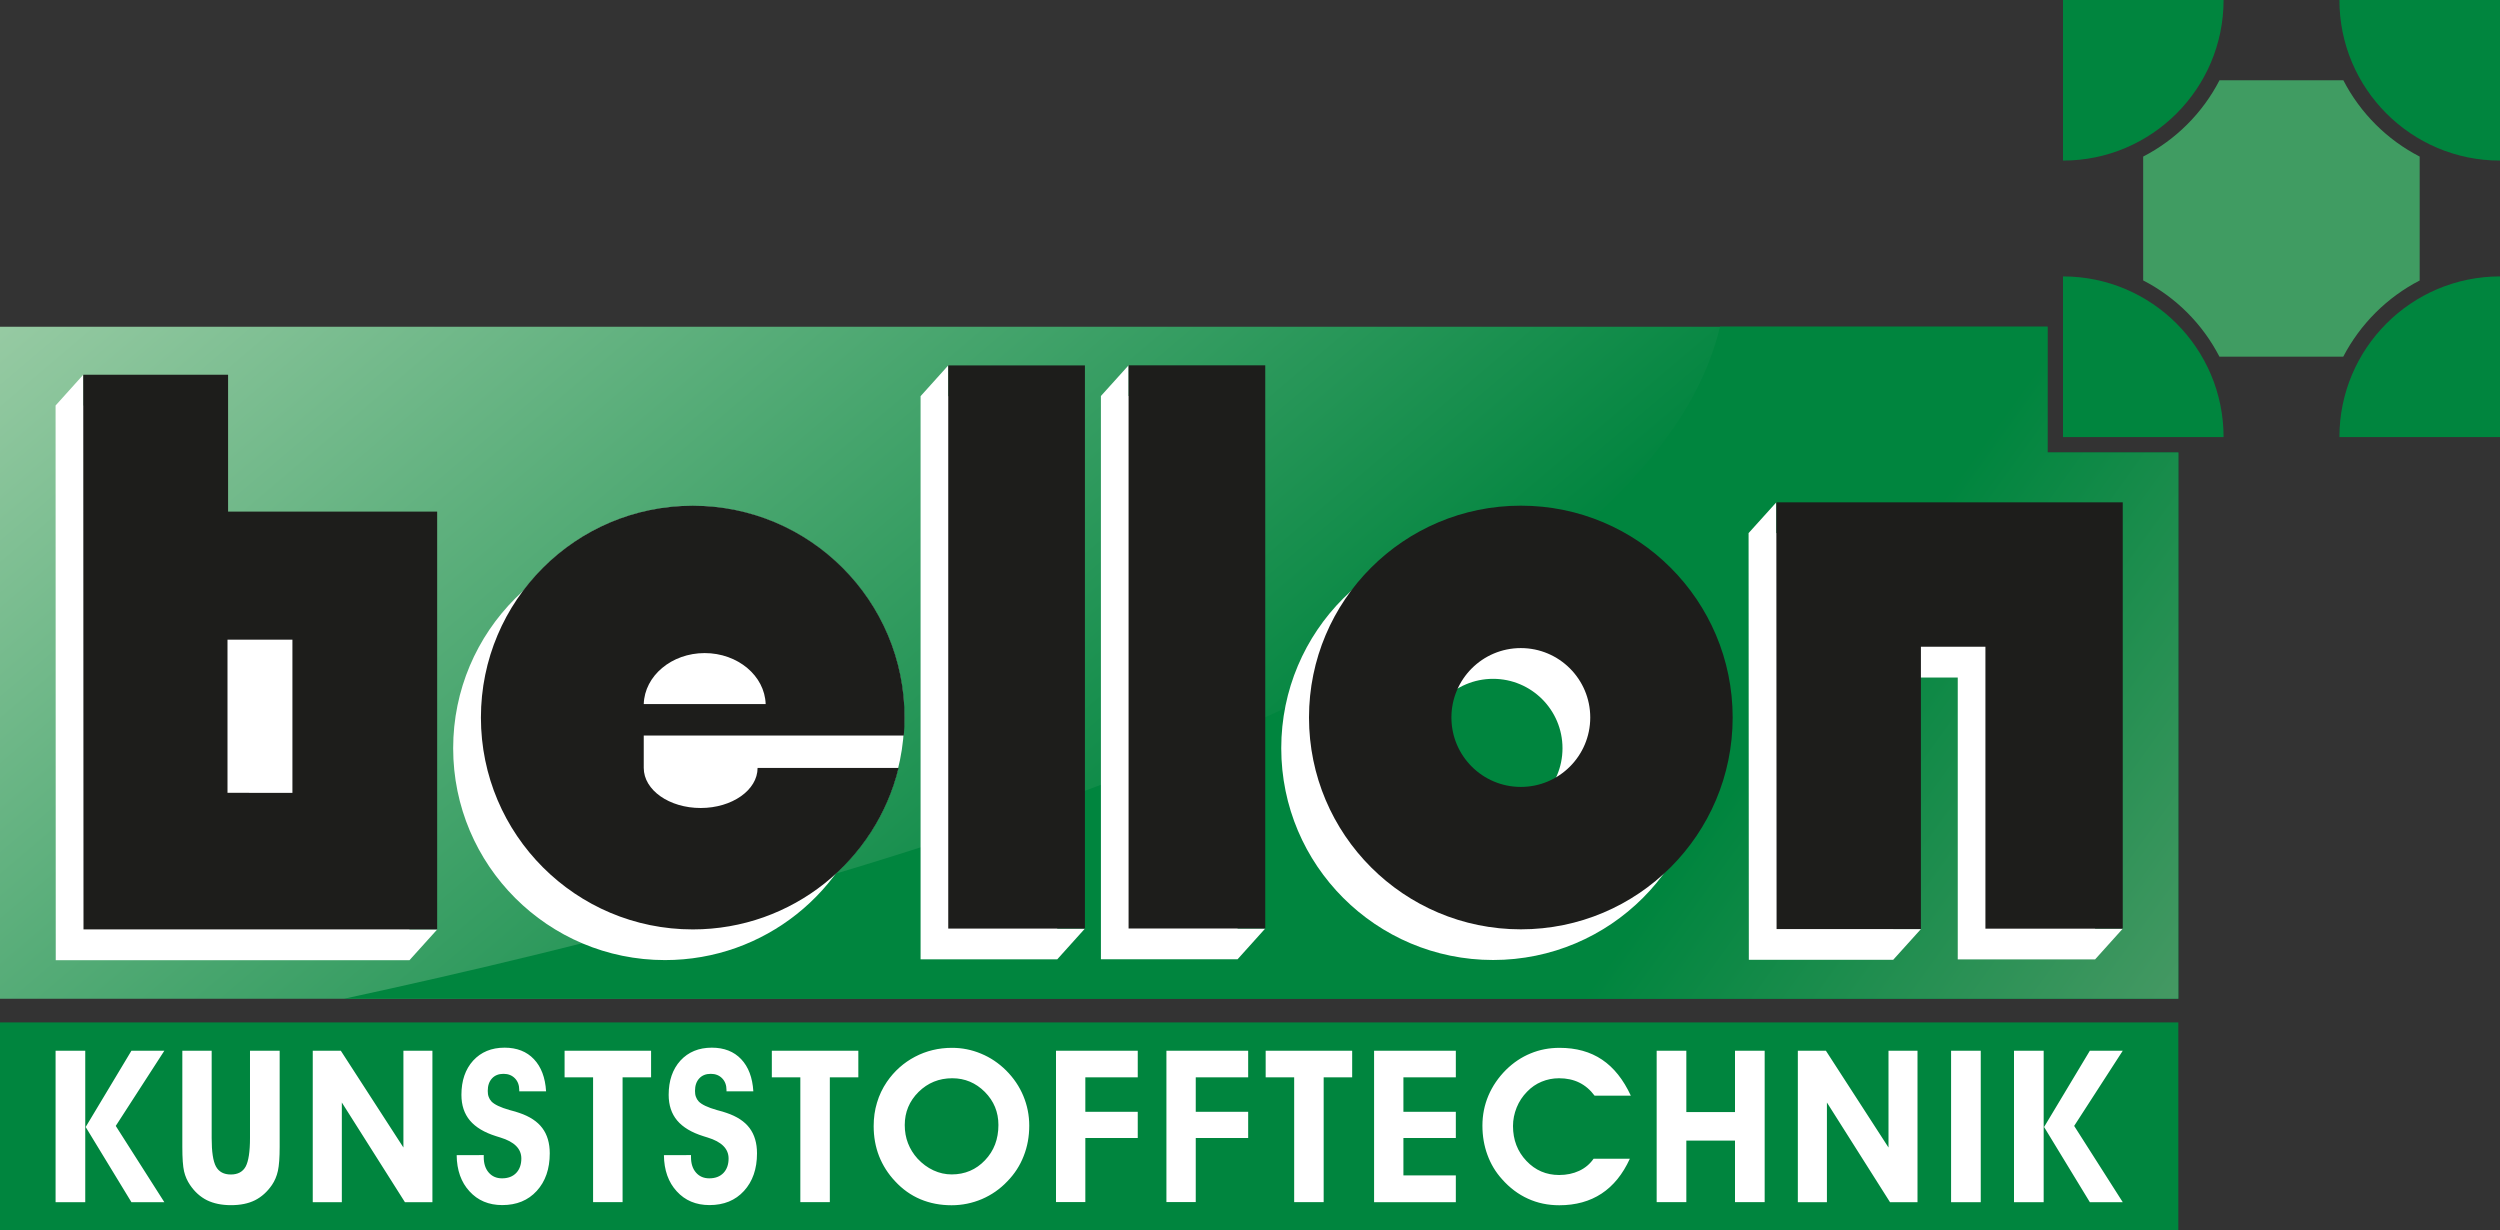 <?xml version="1.0" encoding="utf-8"?>
<!-- Generator: Adobe Illustrator 25.2.1, SVG Export Plug-In . SVG Version: 6.00 Build 0)  -->
<svg version="1.1" id="Ebene_1" xmlns="http://www.w3.org/2000/svg" xmlns:xlink="http://www.w3.org/1999/xlink" x="0px" y="0px"
	 viewBox="0 0 300 147.66" style="enable-background:new 0 0 300 147.66;" xml:space="preserve">
<rect x="0" y="0" width="300" height="147.66" fill="#333333" stroke="none"/>
<style type="text/css">
	.st0{fill-rule:evenodd;clip-rule:evenodd;fill:url(#SVGID_1_);}
	.st1{fill-rule:evenodd;clip-rule:evenodd;fill:url(#SVGID_2_);}
	.st2{fill-rule:evenodd;clip-rule:evenodd;fill:#00853E;}
	.st3{fill:#FFFFFF;}
	.st4{fill-rule:evenodd;clip-rule:evenodd;fill:#FFFFFF;}
	.st5{fill-rule:evenodd;clip-rule:evenodd;fill:#1D1D1B;}
	.st6{fill-rule:evenodd;clip-rule:evenodd;fill:#409C62;}
</style>
<g>
	<g>
		<linearGradient id="SVGID_1_" gradientUnits="userSpaceOnUse" x1="144.638" y1="103.474" x2="41.867" y2="-17.447">
			<stop  offset="0" style="stop-color:#00843E"/>
			<stop  offset="1" style="stop-color:#A7D2AE"/>
		</linearGradient>
		<polygon class="st0" points="245.7,54.3 245.7,39.21 0,39.21 0,119.85 261.4,119.85 261.4,54.3 		"/>
		<linearGradient id="SVGID_2_" gradientUnits="userSpaceOnUse" x1="193.078" y1="115.269" x2="258.935" y2="162.73">
			<stop  offset="0" style="stop-color:#00853E"/>
			<stop  offset="1" style="stop-color:#60A072"/>
		</linearGradient>
		<path class="st1" d="M245.7,54.3v-15.1h-39.3c-9.76,41.04-105.72,67.84-165.12,80.65H261.4V54.3H245.7z"/>
	</g>
	<polygon class="st2" points="0,122.69 261.4,122.69 261.4,147.66 0,147.66 0,122.69 	"/>
	<path class="st3" d="M10.28,135.24l5.49-9.15h3.95l-5.83,9.02l5.83,9.15h-3.95L10.28,135.24L10.28,135.24z M10.23,144.26H6.67
		v-18.17h3.56V144.26L10.23,144.26z M21.84,126.09h3.56v10.48c0,1.64,0.17,2.78,0.52,3.42c0.35,0.63,0.94,0.95,1.78,0.95
		c0.84,0,1.43-0.32,1.78-0.95c0.34-0.64,0.52-1.78,0.52-3.42v-10.48h3.56v11.53c0,1.28-0.07,2.24-0.21,2.88
		c-0.14,0.64-0.38,1.2-0.71,1.69c-0.57,0.83-1.25,1.44-2.04,1.84c-0.8,0.4-1.76,0.59-2.88,0.59c-1.12,0-2.08-0.2-2.88-0.59
		c-0.8-0.4-1.48-1.01-2.04-1.84c-0.33-0.49-0.57-1.02-0.71-1.62c-0.14-0.6-0.21-1.58-0.21-2.94V126.09L21.84,126.09z M41.02,144.26
		h-3.49v-18.17h3.37l7.51,11.61v-11.61h3.48v18.17h-3.3l-7.57-11.96V144.26L41.02,144.26z M54.8,138.62l3.25-0.01v0.26
		c0,0.76,0.2,1.38,0.6,1.84c0.4,0.46,0.93,0.69,1.59,0.69c0.72,0,1.28-0.21,1.7-0.64c0.41-0.43,0.62-1.01,0.62-1.74
		c0-1.17-0.84-2.01-2.52-2.52c-0.21-0.07-0.39-0.12-0.51-0.16c-1.41-0.44-2.46-1.07-3.14-1.88c-0.68-0.81-1.02-1.84-1.02-3.08
		c0-1.7,0.47-3.07,1.41-4.11c0.95-1.03,2.2-1.55,3.77-1.55c1.47,0,2.65,0.46,3.52,1.38c0.87,0.92,1.36,2.2,1.46,3.86h-3.22v-0.15
		c0-0.58-0.17-1.05-0.52-1.41c-0.35-0.36-0.8-0.54-1.37-0.54c-0.58,0-1.04,0.18-1.38,0.55c-0.34,0.37-0.51,0.86-0.51,1.5
		c0,0.27,0.03,0.5,0.11,0.71c0.07,0.2,0.18,0.39,0.33,0.55c0.35,0.37,1.07,0.72,2.2,1.04c0.5,0.13,0.88,0.24,1.15,0.34
		c1.25,0.42,2.17,1.03,2.76,1.82c0.59,0.79,0.89,1.8,0.89,3.03c0,1.87-0.52,3.37-1.56,4.51c-1.04,1.14-2.42,1.7-4.14,1.7
		c-1.62,0-2.93-0.55-3.93-1.65C55.34,141.88,54.82,140.43,54.8,138.62L54.8,138.62z M78.13,126.09v3.19h-3.42v14.98h-3.54v-14.98
		h-3.42v-3.19H78.13L78.13,126.09z M79.67,138.62l3.25-0.01v0.26c0,0.76,0.2,1.38,0.6,1.84c0.4,0.46,0.93,0.69,1.59,0.69
		c0.72,0,1.28-0.21,1.7-0.64c0.41-0.43,0.62-1.01,0.62-1.74c0-1.17-0.84-2.01-2.52-2.52c-0.21-0.07-0.39-0.12-0.51-0.16
		c-1.41-0.44-2.46-1.07-3.14-1.88c-0.68-0.81-1.02-1.84-1.02-3.08c0-1.7,0.47-3.07,1.41-4.11c0.95-1.03,2.2-1.55,3.77-1.55
		c1.47,0,2.65,0.46,3.52,1.38c0.87,0.92,1.36,2.2,1.46,3.86h-3.22v-0.15c0-0.58-0.17-1.05-0.52-1.41c-0.35-0.36-0.8-0.54-1.37-0.54
		c-0.58,0-1.04,0.18-1.38,0.55c-0.34,0.37-0.51,0.86-0.51,1.5c0,0.27,0.03,0.5,0.11,0.71c0.07,0.2,0.18,0.39,0.33,0.55
		c0.35,0.37,1.07,0.72,2.2,1.04c0.5,0.13,0.88,0.24,1.15,0.34c1.25,0.42,2.17,1.03,2.76,1.82c0.59,0.79,0.89,1.8,0.89,3.03
		c0,1.87-0.52,3.37-1.56,4.51c-1.04,1.14-2.42,1.7-4.14,1.7c-1.62,0-2.93-0.55-3.93-1.65C80.21,141.88,79.69,140.43,79.67,138.62
		L79.67,138.62z M103,126.09v3.19h-3.42v14.98h-3.54v-14.98h-3.42v-3.19H103L103,126.09z M108.57,135.01c0,0.78,0.13,1.51,0.39,2.18
		c0.26,0.67,0.64,1.29,1.15,1.85c0.56,0.6,1.19,1.07,1.9,1.4c0.71,0.33,1.44,0.49,2.19,0.49c1.59,0,2.93-0.57,4-1.7
		c1.08-1.13,1.61-2.54,1.61-4.23c0-1.55-0.54-2.87-1.63-3.97c-1.09-1.09-2.39-1.64-3.91-1.64c-1.59,0-2.93,0.55-4.04,1.64
		C109.12,132.13,108.57,133.46,108.57,135.01L108.57,135.01z M104.84,135.14c0-1,0.13-1.94,0.4-2.82c0.26-0.89,0.66-1.72,1.18-2.49
		c0.9-1.31,2.03-2.31,3.38-3.02c1.35-0.71,2.84-1.07,4.44-1.07c1.21,0,2.37,0.23,3.49,0.7c1.12,0.46,2.12,1.14,3,2.01
		c0.91,0.91,1.6,1.93,2.07,3.06c0.47,1.13,0.71,2.32,0.71,3.57c0,1.3-0.22,2.52-0.67,3.65c-0.44,1.14-1.1,2.15-1.96,3.03
		c-0.87,0.92-1.89,1.63-3.05,2.13c-1.16,0.49-2.37,0.74-3.64,0.74c-1.35,0-2.6-0.24-3.74-0.72c-1.14-0.48-2.15-1.2-3.03-2.15
		c-0.85-0.9-1.49-1.91-1.93-3.02C105.05,137.61,104.84,136.41,104.84,135.14L104.84,135.14z M126.72,144.26v-18.17h9.81v3.19h-6.29
		v4.14h6.29v3.14h-6.29v7.69H126.72L126.72,144.26z M139.97,144.26v-18.17h9.81v3.19h-6.29v4.14h6.29v3.14h-6.29v7.69H139.97
		L139.97,144.26z M162.26,126.09v3.19h-3.42v14.98h-3.54v-14.98h-3.42v-3.19H162.26L162.26,126.09z M174.7,144.26h-9.81v-18.17h9.81
		v3.19h-6.29v4.14h6.29v3.14h-6.29v4.49h6.29V144.26L174.7,144.26z M195.7,131.48h-4.35c-0.52-0.7-1.13-1.22-1.84-1.57
		c-0.71-0.35-1.52-0.52-2.43-0.52c-0.73,0-1.43,0.14-2.08,0.41c-0.66,0.27-1.24,0.67-1.75,1.2c-0.54,0.55-0.96,1.18-1.25,1.9
		c-0.29,0.72-0.44,1.46-0.44,2.22c0,1.67,0.54,3.06,1.61,4.19c1.07,1.13,2.38,1.69,3.93,1.69c0.89,0,1.69-0.17,2.4-0.5
		c0.71-0.33,1.29-0.82,1.73-1.45h4.35c-0.85,1.86-1.98,3.25-3.39,4.18c-1.41,0.93-3.11,1.4-5.07,1.4c-1.36,0-2.62-0.26-3.77-0.79
		c-1.15-0.52-2.19-1.3-3.1-2.33c-0.78-0.86-1.36-1.83-1.76-2.93c-0.4-1.09-0.6-2.26-0.6-3.51c0-1.27,0.24-2.47,0.72-3.6
		c0.48-1.13,1.19-2.17,2.12-3.1c0.88-0.86,1.86-1.52,2.94-1.96c1.08-0.45,2.24-0.67,3.48-0.67c1.99,0,3.69,0.47,5.1,1.42
		C193.65,128.1,194.8,129.54,195.7,131.48L195.7,131.48z M202.36,136.87v7.39h-3.56v-18.17h3.56v7.36h5.84v-7.36h3.56v18.17h-3.56
		v-7.39H202.36L202.36,136.87z M219.23,144.26h-3.49v-18.17h3.37l7.51,11.61v-11.61h3.48v18.17h-3.3l-7.57-11.96V144.26
		L219.23,144.26z M234.13,144.26v-18.17h3.56v18.17H234.13L234.13,144.26z M245.29,135.24l5.49-9.15h3.95l-5.83,9.02l5.83,9.15
		h-3.95L245.29,135.24L245.29,135.24z M245.24,144.26h-3.56v-18.17h3.56V144.26L245.24,144.26z"/>
	<g>
		<path class="st4" d="M179.17,64.36c-14.04,0-25.42,11.38-25.42,25.42c0,14.04,11.38,25.42,25.42,25.42
			c14.04,0,25.42-11.38,25.42-25.42C204.6,75.75,193.21,64.36,179.17,64.36L179.17,64.36z M179.17,81.46c-4.6,0-8.33,3.73-8.33,8.33
			c0,4.6,3.73,8.33,8.33,8.33c4.6,0,8.33-3.73,8.33-8.33C187.5,85.19,183.77,81.46,179.17,81.46L179.17,81.46z"/>
		<polygon class="st4" points="10,48.66 24.05,48.66 24.05,65.08 49.14,65.08 49.14,111.53 52.47,111.53 49.14,115.22 6.69,115.22 
			6.67,48.66 9.99,44.97 10,48.66 		"/>
		<path class="st5" d="M9.99,44.97h17.38v16.42h25.09v50.14H10.02L9.99,44.97L9.99,44.97z M27.3,76.76h7.79v18.38H27.3V76.76
			L27.3,76.76z"/>
		<polygon class="st4" points="113.79,47.54 126.87,47.54 126.87,111.43 130.19,111.43 126.87,115.12 110.47,115.12 110.47,47.54 
			113.79,43.85 113.79,47.54 		"/>
		<polygon class="st5" points="113.79,43.85 130.19,43.85 130.19,111.43 113.79,111.43 113.79,43.85 		"/>
		<polygon class="st4" points="135.43,47.52 148.51,47.52 148.51,111.42 151.83,111.42 148.51,115.11 132.11,115.11 132.11,47.52 
			135.43,43.84 135.43,47.52 		"/>
		<polygon class="st5" points="135.43,43.84 151.83,43.84 151.83,111.42 135.43,111.42 135.43,43.84 		"/>
		<path class="st5" d="M182.5,60.68c-14.04,0-25.42,11.38-25.42,25.42c0,14.04,11.38,25.42,25.42,25.42
			c14.04,0,25.42-11.38,25.42-25.42C207.92,72.06,196.54,60.68,182.5,60.68L182.5,60.68z M182.5,77.77c-4.6,0-8.33,3.73-8.33,8.33
			c0,4.6,3.73,8.33,8.33,8.33c4.6,0,8.33-3.73,8.33-8.33C190.83,81.5,187.1,77.77,182.5,77.77L182.5,77.77z"/>
		<polygon class="st4" points="213.16,63.97 251.41,63.97 251.41,111.44 254.73,111.44 251.41,115.13 234.93,115.13 234.93,81.3 
			227.18,81.3 227.18,111.49 230.51,111.49 227.18,115.18 209.86,115.18 209.83,63.97 213.16,60.28 213.16,63.97 		"/>
		<polygon class="st5" points="213.16,60.28 254.73,60.28 254.73,111.44 238.25,111.44 238.25,77.61 230.51,77.61 230.51,111.49 
			213.19,111.49 213.16,60.28 		"/>
		<path class="st4" d="M79.8,64.37c-14.04,0-25.42,11.38-25.42,25.42c0,14.04,11.38,25.42,25.42,25.42
			c11.96,0,21.99-8.26,24.7-19.38H87.58c0,2.66-3.06,4.81-6.83,4.81c-3.77,0-6.83-2.15-6.83-4.81v-3.89h31.21
			c0.06-0.71,0.09-1.43,0.09-2.15C105.23,75.76,93.84,64.37,79.8,64.37L79.8,64.37z M81.24,82.06c3.98,0,7.21,2.73,7.32,6.12H73.92
			C74.03,84.78,77.26,82.06,81.24,82.06L81.24,82.06z M73.92,88.51c0-0.05,0-0.11,0-0.16c0-0.05,0-0.11,0-0.16V88.51L73.92,88.51z"
			/>
		<path class="st4" d="M83.13,60.73c-14.01,0-25.38,11.36-25.38,25.38c0,14.01,11.36,25.38,25.38,25.38
			c14.01,0,25.38-11.36,25.38-25.38C108.51,72.1,97.14,60.73,83.13,60.73L83.13,60.73z"/>
		<path class="st5" d="M83.13,60.69c-14.04,0-25.42,11.38-25.42,25.42c0,14.04,11.38,25.42,25.42,25.42
			c11.96,0,21.99-8.26,24.7-19.38H90.91c0,2.66-3.06,4.81-6.83,4.81c-3.77,0-6.83-2.15-6.83-4.81v-3.89h31.21
			c0.06-0.71,0.09-1.43,0.09-2.15C108.55,72.07,97.17,60.69,83.13,60.69L83.13,60.69z M84.56,78.37c3.98,0,7.21,2.73,7.32,6.12
			H77.25C77.35,81.1,80.59,78.37,84.56,78.37L84.56,78.37z M77.25,84.82c0-0.05,0-0.11,0-0.16c0-0.05,0-0.11,0-0.16V84.82
			L77.25,84.82z"/>
	</g>
	<g>
		<path class="st6" d="M290.36,33.66V18.79c-3.92-2.02-7.13-5.23-9.16-9.16h-14.86c-2.02,3.92-5.23,7.13-9.16,9.16v14.86
			c3.92,2.02,7.13,5.23,9.15,9.15h14.86C283.23,38.89,286.44,35.68,290.36,33.66z"/>
		<g>
			<path class="st2" d="M280.73,0H300v19.27C289.36,19.27,280.73,10.64,280.73,0L280.73,0z"/>
			<path class="st2" d="M280.73,52.45H300V33.17C289.36,33.17,280.73,41.81,280.73,52.45L280.73,52.45z"/>
			<path class="st2" d="M266.83,0h-19.27v19.27C258.19,19.27,266.83,10.64,266.83,0L266.83,0z"/>
			<path class="st2" d="M266.83,52.45h-19.27V33.17C258.19,33.17,266.83,41.81,266.83,52.45L266.83,52.45z"/>
		</g>
	</g>
</g>
</svg>
